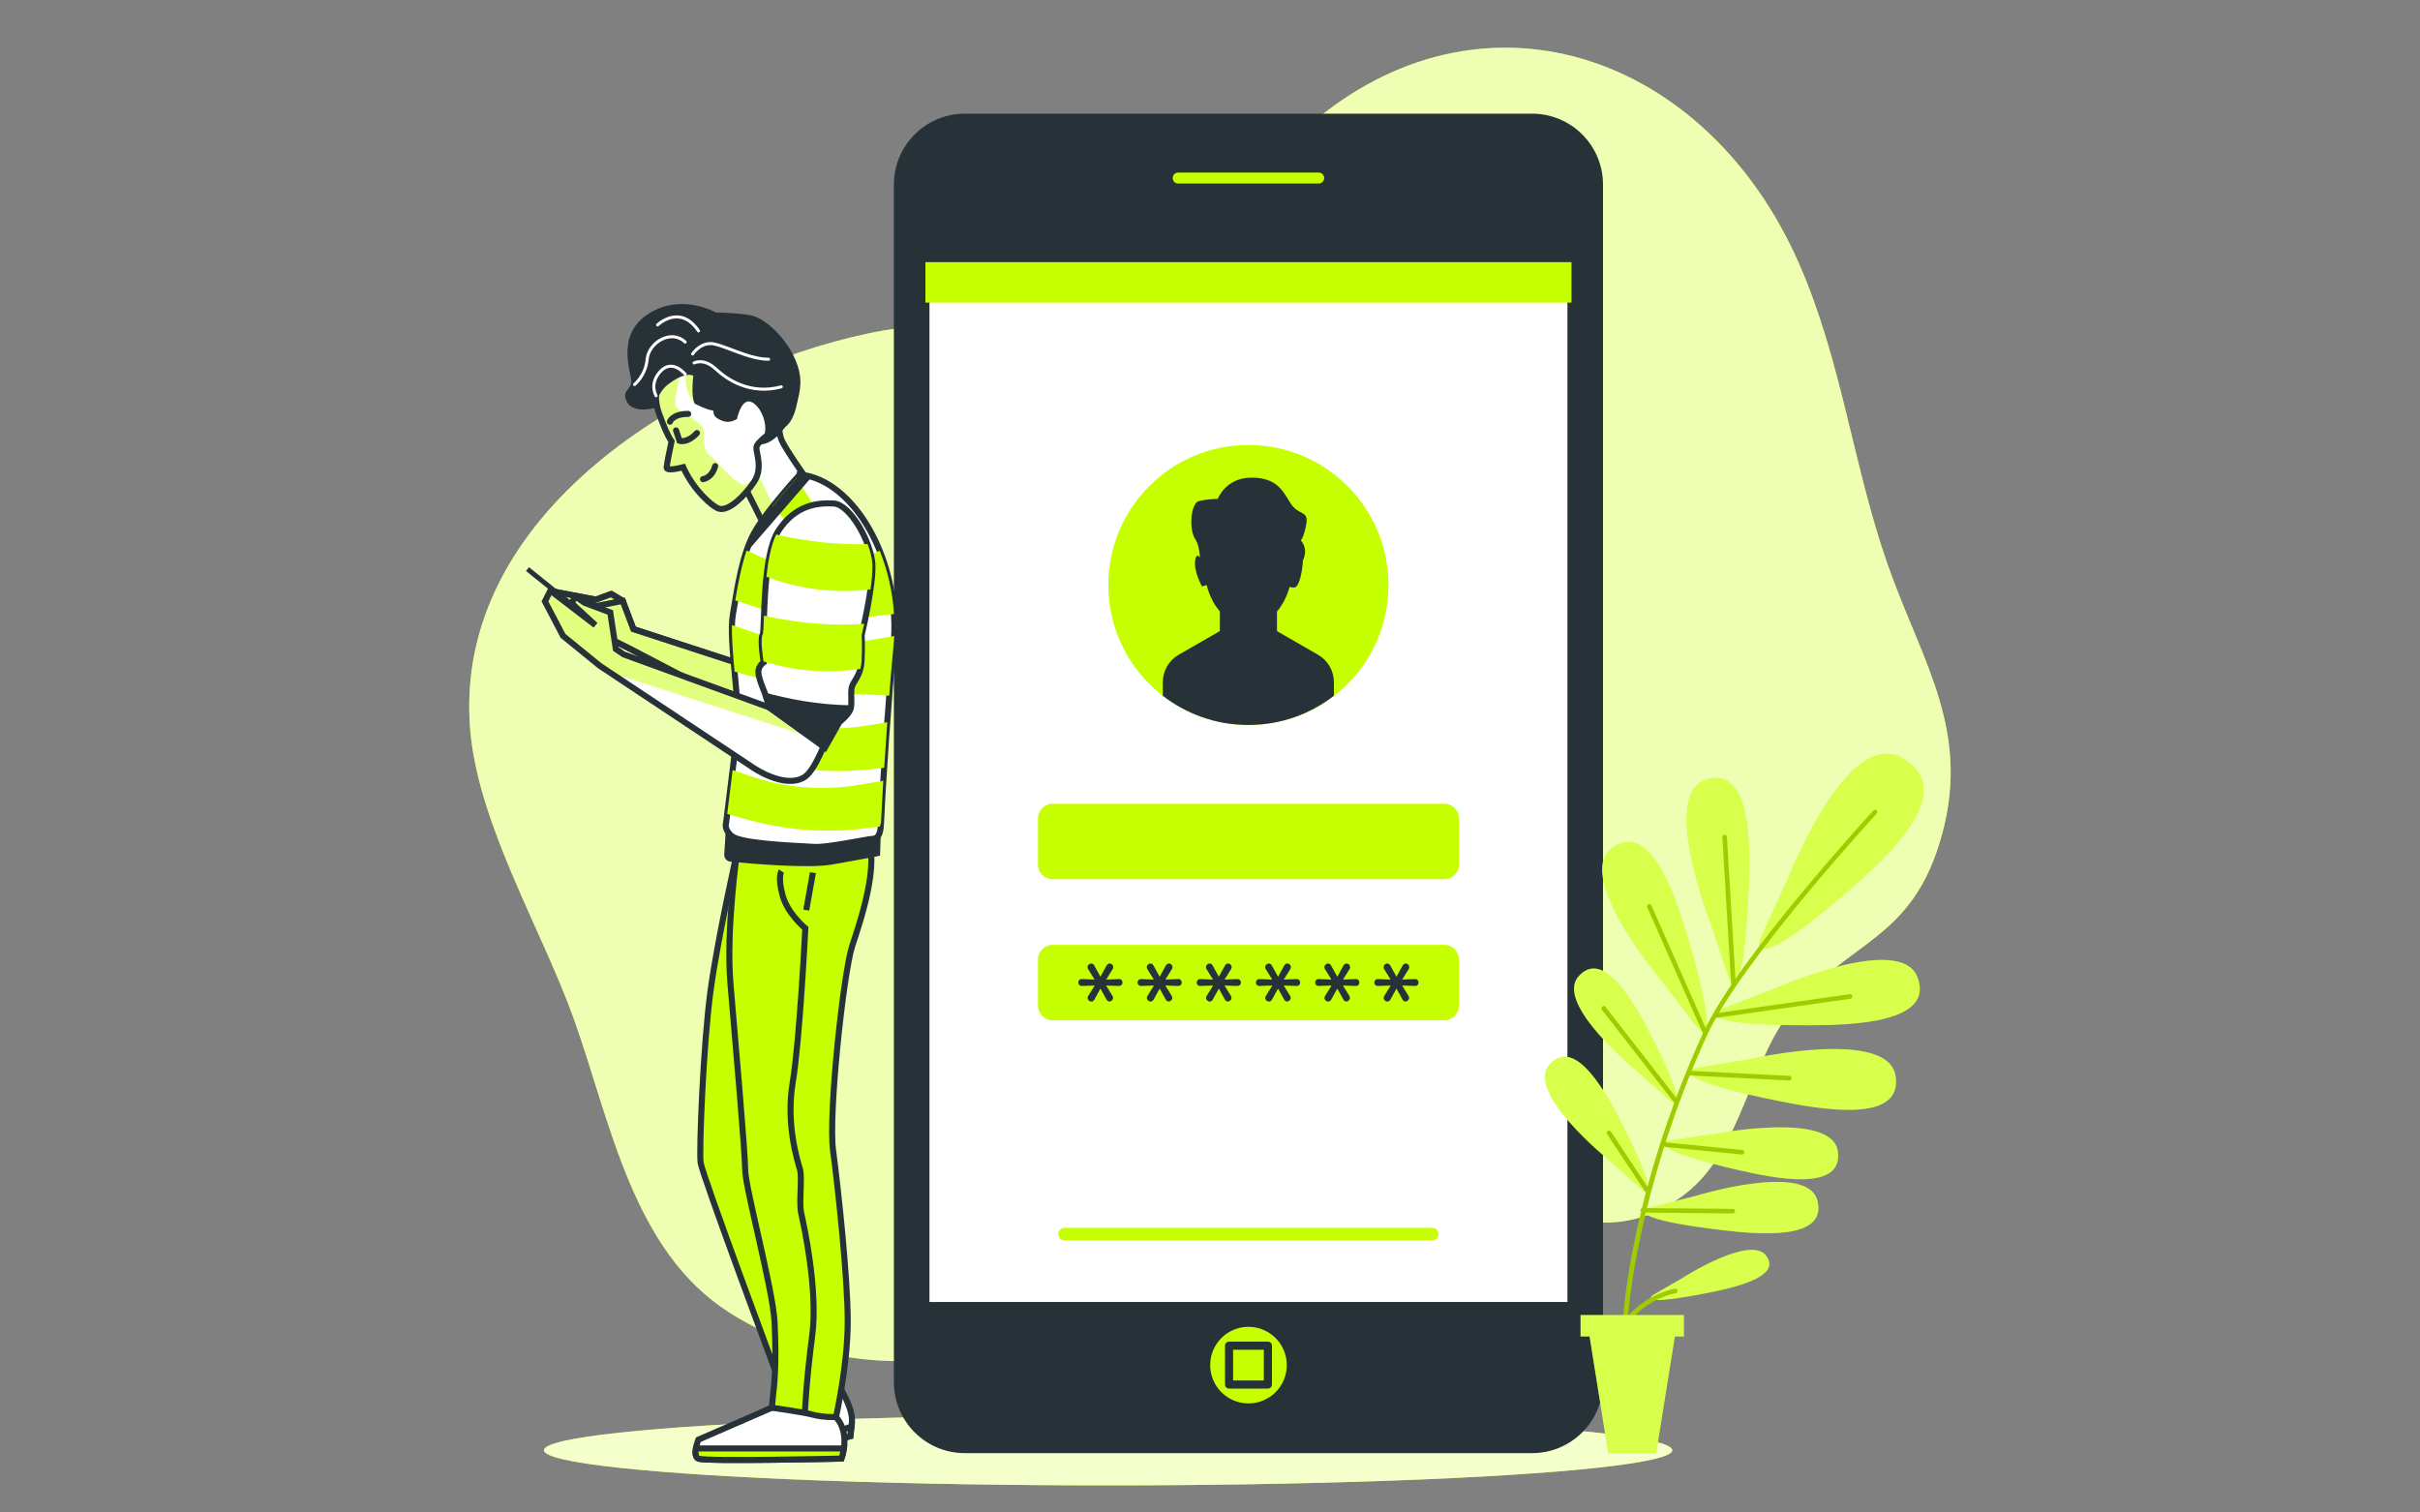 <?xml version="1.0" encoding="UTF-8"?>
<svg xmlns="http://www.w3.org/2000/svg" xmlns:xlink="http://www.w3.org/1999/xlink" id="Layer_1" data-name="Layer 1" viewBox="0 0 400 250">
  <rect x="0" y="0" width="400" height="250" fill="#808080" stroke="none"/>
  <defs>
    <style>
      .cls-1, .cls-2, .cls-3, .cls-4, .cls-5, .cls-6 {
        fill: none;
      }

      .cls-7, .cls-8, .cls-9, .cls-10, .cls-11, .cls-12 {
        fill: #c6ff00;
      }

      .cls-8, .cls-13, .cls-9, .cls-11, .cls-14, .cls-15 {
        isolation: isolate;
      }

      .cls-8, .cls-2, .cls-16, .cls-3, .cls-5, .cls-6, .cls-17, .cls-18, .cls-10, .cls-11, .cls-12 {
        stroke: #263238;
      }

      .cls-8, .cls-2, .cls-16, .cls-3, .cls-17, .cls-11, .cls-12 {
        stroke-width: 1px;
      }

      .cls-8, .cls-3, .cls-5, .cls-6, .cls-17, .cls-18, .cls-12 {
        stroke-miterlimit: 10;
      }

      .cls-8, .cls-9, .cls-11 {
        opacity: .5;
      }

      .cls-13 {
        opacity: .2;
      }

      .cls-2, .cls-16, .cls-4, .cls-10, .cls-11 {
        stroke-linejoin: round;
      }

      .cls-16, .cls-19, .cls-17, .cls-18, .cls-14, .cls-15 {
        fill: #fff;
      }

      .cls-20 {
        fill: #263238;
      }

      .cls-4 {
        stroke: #fff;
        stroke-width: .5px;
      }

      .cls-4, .cls-6, .cls-10 {
        stroke-linecap: round;
      }

      .cls-21 {
        clip-path: url(#clippath-1);
      }

      .cls-22 {
        clip-path: url(#clippath-3);
      }

      .cls-23 {
        clip-path: url(#clippath-4);
      }

      .cls-24 {
        clip-path: url(#clippath-2);
      }

      .cls-25 {
        opacity: .7;
      }

      .cls-18, .cls-10 {
        stroke-width: 1.34px;
      }

      .cls-26 {
        clip-path: url(#clippath);
      }

      .cls-14 {
        opacity: .8;
      }

      .cls-15 {
        opacity: .3;
      }
    </style>
    <clipPath id="clippath">
      <polygon class="cls-1" points="124.57 110.47 104.7 103.99 102.93 99.32 98.89 99.19 91.57 97.8 92.46 99.32 101.67 106.01 103.94 107.14 124.72 117.99 124.57 110.47"></polygon>
    </clipPath>
    <clipPath id="clippath-1">
      <polygon class="cls-1" points="102.93 99.32 101.04 98.18 97.25 99.57 97.88 100.33 102.93 99.32"></polygon>
    </clipPath>
    <clipPath id="clippath-2">
      <path class="cls-1" d="M128.78,68.38s-.31,2.72.46,4.46c.77,1.75,5.02,7.65,5.02,7.65l-7.95,6.37s-3.29-6.65-3.92-7.71c-.63-1.06-1.38-5.7.66-9.01,2.04-3.31,4.99-4.19,5.72-1.76Z"></path>
    </clipPath>
    <clipPath id="clippath-3">
      <path class="cls-1" d="M131.24,63.41c-.49-3.01-3.94-9.16-9.43-8.92-3.56.16-5.22.88-6.77,1.75-.79.44-2.91,1.93-3.49,2.62-2.68,3.21-3.6,4.1-3.1,6.55-.11.75.18,2.14.46,2.88.82,2.19,1.38,3.62,2.09,4.66-.22,1.02-.78,3.71-.81,4.33-.03.57,1.8.19,2.74-.05,1.73,3.86,4.89,6.54,5.87,6.84,1.71.53,4.42-2.28,5.86-4.46s.35-4.64.36-5.62c0-.98,3.23-3.12,4.42-3.8,1.19-.68,2.31-3.79,1.82-6.79Z"></path>
    </clipPath>
    <clipPath id="clippath-4">
      <path class="cls-1" d="M137.82,84.96s4.28,2.92,4.37,9.8c.04,2.99-.27,5.83-.96,10.77-.69,4.94-5.01,21.03-8.35,22.98-3.35,1.95-8.56-1.74-8.56-1.74l-25.18-16.72-6.08-4.95-2.99-5.7.9-1.78,7.45,5.72-4-3.7.78-1,1.44,1.01,4.23,1.58.92,6.05,1.3.89,24.06,8.76s-.3-12.96-.08-15.44c.22-2.48.53-8.71,3.19-13.23l7.56-3.33Z"></path>
    </clipPath>
  </defs>
  <g id="Background_simple" data-name="Background simple">
    <g>
      <path class="cls-7" d="M297.37,43.59c-15.01-34.22-51.04-47.11-79.46-24.14-11.1,8.97-18.03,23.23-31.62,28.96-12.75,5.37-28.91,3.78-42.7,6.69-29.36,6.19-68.88,29.56-65.87,65.51,1.32,15.76,11.96,33.26,17.2,48,6.04,16.97,9.67,38.19,25.62,48.33,27.38,17.41,60.4,3.18,85.09-10.87,13.26-7.54,20.58-12.18,34.87-9.6,13.23,2.39,25.15,10.86,38.08.84,9.71-7.52,10.51-22.77,18.66-31.72,9.18-10.09,18.5-10.82,23.26-25.98,5.78-18.39-2.74-29.88-8.5-46.32-5.73-16.35-7.56-33.58-14.64-49.71Z"></path>
      <g class="cls-25">
        <path class="cls-19" d="M297.37,43.59c-15.01-34.22-51.04-47.11-79.46-24.14-11.1,8.97-18.03,23.23-31.62,28.96-12.75,5.37-28.91,3.78-42.7,6.69-29.36,6.19-68.88,29.56-65.87,65.51,1.32,15.76,11.96,33.26,17.2,48,6.04,16.97,9.67,38.19,25.62,48.33,27.38,17.41,60.4,3.18,85.09-10.87,13.26-7.54,20.58-12.18,34.87-9.6,13.23,2.39,25.15,10.86,38.08.84,9.71-7.52,10.51-22.77,18.66-31.72,9.18-10.09,18.5-10.82,23.26-25.98,5.78-18.39-2.74-29.88-8.5-46.32-5.73-16.35-7.56-33.58-14.64-49.71Z"></path>
      </g>
    </g>
  </g>
  <g id="Shadow">
    <g>
      <ellipse class="cls-7" cx="183.16" cy="239.71" rx="93.25" ry="5.81"></ellipse>
      <ellipse class="cls-14" cx="183.16" cy="239.71" rx="93.25" ry="5.81"></ellipse>
    </g>
  </g>
  <g id="Device">
    <g>
      <path class="cls-20" d="M253.24,240.19h-93.77c-6.47,0-11.72-5.25-11.72-11.72V30.51c0-6.47,5.25-11.72,11.72-11.72h93.77c6.47,0,11.72,5.25,11.72,11.72v197.96c0,6.47-5.25,11.72-11.72,11.72Z"></path>
      <rect class="cls-18" x="152.96" y="43.1" width="106.79" height="172.78"></rect>
      <g>
        <g>
          <circle class="cls-7" cx="206.35" cy="96.7" r="23.15"></circle>
          <path class="cls-7" d="M236.74,205.02h-60.77c-.57,0-1.04-.47-1.04-1.04h0c0-.57.47-1.04,1.04-1.04h60.77c.57,0,1.04.47,1.04,1.04h0c0,.57-.47,1.04-1.04,1.04Z"></path>
          <path class="cls-7" d="M238.73,145.32h-64.74c-1.33,0-2.42-1.08-2.42-2.42v-7.63c0-1.33,1.08-2.42,2.42-2.42h64.74c1.33,0,2.42,1.08,2.42,2.42v7.63c0,1.33-1.08,2.42-2.42,2.42Z"></path>
          <path class="cls-7" d="M238.73,168.65h-64.74c-1.33,0-2.42-1.08-2.42-2.42v-7.63c0-1.33,1.08-2.42,2.42-2.42h64.74c1.33,0,2.42,1.08,2.42,2.42v7.63c0,1.34-1.08,2.42-2.42,2.42Z"></path>
        </g>
        <g>
          <path class="cls-20" d="M217.88,108.24l-6.81-3.92v-3.24c.93-1.09,1.65-2.49,2.09-4.08.21.07.45.12.73.12.85,0,1.38-2.62,1.47-4.49.98-2.08-.36-3.3-.36-3.3,0,0,.56-.56.93-2.78s-1.3-1.3-2.6-3.34-2.22-4.26-6.49-4.26-5.56,3.52-5.56,3.52c0,0-1.85,0-3.15.37-1.3.37-1.67,4.63-.56,6.3.5.75.7,1.92.77,2.98-.3-.36-.6-.46-.77.36-.37,1.85,1.11,4.45,1.11,4.45l.77-.22c.43,1.71,1.19,3.21,2.18,4.36v3.24l-6.81,3.92c-1.62.93-2.62,2.66-2.62,4.53v2.24c3.91,3.03,8.82,4.83,14.14,4.83s10.23-1.8,14.14-4.83v-2.24c0-1.87-1-3.6-2.62-4.53Z"></path>
          <g>
            <path class="cls-20" d="M180.38,165.55c-.16,0-.3-.06-.42-.18-.12-.12-.19-.26-.19-.42,0-.11.03-.21.09-.31l1.08-1.74-2.11.07c-.19,0-.33-.06-.44-.17-.11-.11-.16-.25-.16-.4s.05-.28.16-.4c.1-.11.25-.17.44-.17l2.09.08-1.07-1.73c-.06-.1-.09-.21-.09-.32,0-.16.06-.3.19-.42s.26-.18.42-.18c.2,0,.37.11.49.32l1.03,1.86,1.02-1.85c.14-.22.31-.33.52-.33.16,0,.29.06.41.18.11.12.17.26.17.42,0,.1-.03.2-.08.3l-1.09,1.75,2.12-.08c.19,0,.33.06.43.17.1.11.15.24.15.4s-.05.29-.15.4c-.1.11-.25.17-.43.17l-2.13-.07,1.06,1.72c.06.1.09.21.09.32,0,.16-.06.3-.19.42s-.26.18-.41.18c-.2,0-.36-.11-.48-.32l-1.01-1.81-1,1.81c-.13.22-.29.33-.5.33Z"></path>
            <path class="cls-20" d="M190.17,165.55c-.16,0-.3-.06-.42-.18-.12-.12-.19-.26-.19-.42,0-.11.03-.21.09-.31l1.08-1.74-2.11.07c-.19,0-.33-.06-.44-.17-.11-.11-.16-.25-.16-.4s.05-.28.16-.4c.1-.11.25-.17.44-.17l2.09.08-1.07-1.73c-.06-.1-.09-.21-.09-.32,0-.16.06-.3.19-.42s.26-.18.42-.18c.2,0,.37.11.49.32l1.03,1.86,1.02-1.85c.14-.22.31-.33.52-.33.16,0,.29.06.41.18.11.12.17.26.17.42,0,.1-.03.2-.08.3l-1.09,1.75,2.12-.08c.19,0,.33.06.43.17.1.11.15.24.15.4s-.05.29-.15.4c-.1.11-.25.17-.43.17l-2.13-.07,1.06,1.72c.06.1.09.21.09.32,0,.16-.06.3-.19.42-.12.12-.26.18-.41.18-.2,0-.36-.11-.48-.32l-1.01-1.81-1,1.81c-.13.22-.29.33-.5.33Z"></path>
            <path class="cls-20" d="M199.95,165.55c-.16,0-.3-.06-.42-.18-.12-.12-.19-.26-.19-.42,0-.11.03-.21.09-.31l1.08-1.74-2.11.07c-.19,0-.33-.06-.44-.17-.11-.11-.16-.25-.16-.4s.05-.28.16-.4c.1-.11.25-.17.44-.17l2.09.08-1.07-1.73c-.06-.1-.09-.21-.09-.32,0-.16.06-.3.19-.42.12-.12.26-.18.42-.18.2,0,.37.11.49.32l1.03,1.86,1.02-1.85c.14-.22.31-.33.52-.33.16,0,.29.06.41.18.11.12.17.26.17.42,0,.1-.03.2-.08.3l-1.09,1.75,2.12-.08c.19,0,.33.06.43.17.1.11.15.24.15.4s-.05.29-.15.4c-.1.11-.25.17-.43.17l-2.13-.07,1.06,1.72c.06.1.09.21.09.32,0,.16-.06.3-.19.42-.12.12-.26.18-.41.18-.21,0-.36-.11-.48-.32l-1.01-1.81-1,1.81c-.12.22-.29.33-.5.33Z"></path>
            <path class="cls-20" d="M209.74,165.55c-.16,0-.3-.06-.42-.18-.12-.12-.19-.26-.19-.42,0-.11.03-.21.09-.31l1.08-1.74-2.11.07c-.19,0-.33-.06-.44-.17-.11-.11-.16-.25-.16-.4s.05-.28.16-.4c.1-.11.25-.17.44-.17l2.09.08-1.07-1.73c-.06-.1-.09-.21-.09-.32,0-.16.06-.3.19-.42s.26-.18.42-.18c.2,0,.37.11.49.32l1.03,1.86,1.02-1.85c.14-.22.31-.33.52-.33.16,0,.29.06.41.18.11.12.17.26.17.42,0,.1-.03.2-.08.3l-1.09,1.75,2.12-.08c.19,0,.33.06.43.17.1.11.15.24.15.4s-.05.29-.15.4c-.1.11-.25.17-.43.17l-2.13-.07,1.06,1.72c.06.1.09.21.09.32,0,.16-.06.3-.19.42-.12.12-.26.18-.41.18-.21,0-.36-.11-.48-.32l-1.01-1.81-1,1.81c-.13.22-.29.33-.5.33Z"></path>
            <path class="cls-20" d="M219.53,165.55c-.16,0-.3-.06-.42-.18-.12-.12-.19-.26-.19-.42,0-.11.03-.21.09-.31l1.08-1.74-2.11.07c-.19,0-.33-.06-.44-.17-.11-.11-.16-.25-.16-.4s.05-.28.16-.4c.1-.11.25-.17.44-.17l2.09.08-1.07-1.73c-.06-.1-.09-.21-.09-.32,0-.16.06-.3.19-.42s.26-.18.42-.18c.2,0,.37.11.49.32l1.03,1.86,1.02-1.85c.14-.22.31-.33.52-.33.16,0,.29.06.41.18.11.12.17.26.17.42,0,.1-.03.2-.08.3l-1.09,1.75,2.12-.08c.19,0,.33.06.43.17.1.11.15.24.15.4s-.05.29-.15.4c-.1.11-.25.17-.43.17l-2.13-.07,1.06,1.72c.06.1.09.21.09.32,0,.16-.06.3-.19.42-.12.12-.26.18-.41.18-.21,0-.36-.11-.48-.32l-1.01-1.81-1,1.81c-.13.22-.29.33-.5.33Z"></path>
            <path class="cls-20" d="M229.31,165.55c-.16,0-.3-.06-.42-.18-.12-.12-.19-.26-.19-.42,0-.11.03-.21.09-.31l1.08-1.74-2.11.07c-.19,0-.33-.06-.44-.17-.11-.11-.16-.25-.16-.4s.05-.28.16-.4c.1-.11.25-.17.44-.17l2.09.08-1.07-1.73c-.06-.1-.09-.21-.09-.32,0-.16.06-.3.19-.42s.26-.18.42-.18c.2,0,.37.11.49.32l1.03,1.86,1.02-1.85c.14-.22.31-.33.52-.33.16,0,.29.06.41.18.11.12.17.26.17.42,0,.1-.03.2-.08.3l-1.09,1.75,2.12-.08c.19,0,.33.06.43.17.1.11.15.24.15.4s-.05.29-.15.4c-.1.11-.25.17-.43.17l-2.13-.07,1.06,1.72c.06.1.09.21.09.32,0,.16-.06.3-.19.42-.12.12-.26.18-.41.18-.21,0-.36-.11-.48-.32l-1.01-1.81-1,1.81c-.13.22-.29.33-.5.33Z"></path>
          </g>
        </g>
      </g>
      <rect class="cls-7" x="152.96" y="43.33" width="106.79" height="6.69"></rect>
      <path class="cls-10" d="M217.96,31.01h-23.22c-.87,0-1.58-.71-1.58-1.58h0c0-.87.71-1.58,1.58-1.58h23.22c.87,0,1.58.71,1.58,1.58h0c0,.87-.71,1.58-1.58,1.58Z"></path>
      <path class="cls-7" d="M212.69,225.64c0-3.5-2.83-6.33-6.33-6.33s-6.33,2.83-6.33,6.33,2.83,6.33,6.33,6.33,6.33-2.83,6.33-6.33Z"></path>
      <rect class="cls-10" x="203.15" y="222.43" width="6.42" height="6.42"></rect>
    </g>
  </g>
  <g id="Plant">
    <g>
      <path class="cls-7" d="M282.8,152.81s-8.41-21.36-.92-23.91c7.8-2.65,7.45,11.45,7.15,18.34-.64,14.7-2.26,17.43-3.47,13.84l-2.76-8.28ZM280.28,169.48c2.31,3,2.96-.11-1.21-14.22-1.95-6.61-6.2-20.06-12.72-15.02-6.26,4.84,8.63,22.31,8.63,22.31l5.3,6.93ZM275.81,181.72c2.2,1.96,2.25-.51-2.99-10.7-2.45-4.77-7.65-14.43-11.9-9.64-4.08,4.6,9.83,15.81,9.83,15.81l5.05,4.53ZM271,196.29c2.2,1.96,2.25-.51-2.99-10.7-2.45-4.77-7.65-14.43-11.9-9.64-4.08,4.6,9.83,15.81,9.83,15.81l5.05,4.53ZM284.94,166.64c-3.53,1.38-.73,2.87,13.99,2.83,6.9-.02,20.99-.32,17.99-7.98-2.88-7.37-23.84,2.01-23.84,2.01l-8.14,3.14ZM280.93,176.44c-3.73.65-1.28,2.67,13.15,5.56,6.76,1.35,20.63,3.86,19.22-4.25-1.36-7.79-23.76-2.76-23.76-2.76l-8.6,1.45ZM276.43,188.42c-3.17.46-1.15,2.23,10.99,5,5.69,1.3,17.36,3.74,16.35-3.15-.97-6.62-20.03-2.89-20.03-2.89l-7.31,1.03ZM273.02,199.5c-3.1.8-.9,2.34,11.46,3.81,5.79.69,17.66,1.88,15.92-4.87-1.67-6.48-20.23-.74-20.23-.74l-7.16,1.8ZM291.21,154.6c-1.83,4.05,1.95,3.44,14.73-7.71,5.99-5.23,17.99-16.17,8.48-21.62-9.13-5.23-18.94,20.03-18.94,20.03l-4.27,9.3ZM273.5,213.9c-1.92,1.12-.04,1.55,8.74-.19,4.11-.82,12.48-2.63,9.64-6.2-2.73-3.43-13.95,3.83-13.95,3.83l-4.43,2.56Z"></path>
      <path class="cls-15" d="M282.8,152.81s-8.41-21.36-.92-23.91c7.8-2.65,7.45,11.45,7.15,18.34-.64,14.7-2.26,17.43-3.47,13.84l-2.76-8.28ZM280.28,169.48c2.31,3,2.96-.11-1.21-14.22-1.95-6.61-6.2-20.06-12.72-15.02-6.26,4.84,8.63,22.31,8.63,22.31l5.3,6.93ZM275.81,181.72c2.2,1.96,2.25-.51-2.99-10.7-2.45-4.77-7.65-14.43-11.9-9.64-4.08,4.6,9.83,15.81,9.83,15.81l5.05,4.53ZM271,196.29c2.2,1.96,2.25-.51-2.99-10.7-2.45-4.77-7.65-14.43-11.9-9.64-4.08,4.6,9.83,15.81,9.83,15.81l5.05,4.53ZM284.94,166.64c-3.53,1.38-.73,2.87,13.99,2.83,6.9-.02,20.99-.32,17.99-7.98-2.88-7.37-23.84,2.01-23.84,2.01l-8.14,3.14ZM280.93,176.44c-3.73.65-1.28,2.67,13.15,5.56,6.76,1.35,20.63,3.86,19.22-4.25-1.36-7.79-23.76-2.76-23.76-2.76l-8.6,1.45ZM276.43,188.42c-3.17.46-1.15,2.23,10.99,5,5.69,1.3,17.36,3.74,16.35-3.15-.97-6.62-20.03-2.89-20.03-2.89l-7.31,1.03ZM273.02,199.5c-3.1.8-.9,2.34,11.46,3.81,5.79.69,17.66,1.88,15.92-4.87-1.67-6.48-20.23-.74-20.23-.74l-7.16,1.8ZM291.21,154.6c-1.83,4.05,1.95,3.44,14.73-7.71,5.99-5.23,17.99-16.17,8.48-21.62-9.13-5.23-18.94,20.03-18.94,20.03l-4.27,9.3ZM273.5,213.9c-1.92,1.12-.04,1.55,8.74-.19,4.11-.82,12.48-2.63,9.64-6.2-2.73-3.43-13.95,3.83-13.95,3.83l-4.43,2.56Z"></path>
      <g>
        <path class="cls-7" d="M286.52,162.75l-1.46-24.39M281.89,170.8l-9.27-20.98M305.79,164.7l-22.2,3.17M277.09,182.11l-12.03-15.45M279.17,177.37l16.56.83M275.28,189.2l12.67,1.25M272.21,196.72l-6.26-9.47M271.52,200.06l14.89.14M268.5,228.01c.21-.01.36-.19.35-.4-.95-14.23,4.55-37.52,13.38-56.65,5.64-12.22,27.76-36.25,27.98-36.49.14-.15.13-.39-.02-.53-.15-.14-.39-.13-.53.02-.22.24-22.42,24.35-28.11,36.68-9.01,19.53-14.42,42.44-13.45,57.01.01.2.18.35.38.35,0,0,.02,0,.03,0ZM286.55,163.13c.21-.01.37-.19.35-.4l-1.46-24.39c-.01-.21-.2-.38-.4-.35-.21.01-.37.19-.35.4l1.46,24.39c.01.2.18.36.38.36,0,0,.02,0,.02,0ZM282.04,171.14c.19-.08.28-.31.19-.5l-9.27-20.98c-.08-.19-.31-.28-.5-.19-.19.08-.28.31-.19.5l9.27,20.98c.06.14.2.23.35.23.05,0,.1-.01.15-.03ZM283.65,168.25l22.2-3.17c.21-.03.35-.22.32-.43-.03-.21-.22-.35-.43-.32l-22.2,3.17c-.21.03-.35.22-.32.43.03.19.19.32.37.32.02,0,.04,0,.05,0ZM277.32,182.4c.16-.13.19-.36.07-.53l-12.03-15.45c-.13-.16-.36-.19-.53-.07-.16.13-.19.36-.07.53l12.03,15.45c.07.1.19.15.3.15.08,0,.16-.03.23-.08ZM296.12,178.23c.01-.21-.15-.39-.36-.4l-16.56-.84c-.21-.02-.39.15-.4.36-.01.21.15.39.36.4l16.56.84s.01,0,.02,0c.2,0,.37-.16.38-.36ZM288.32,190.49c.02-.21-.13-.39-.34-.41l-12.67-1.25c-.2-.02-.39.13-.41.34-.02.21.13.39.34.41l12.67,1.25s.03,0,.04,0c.19,0,.36-.15.38-.34ZM272.42,197.04c.17-.12.22-.35.11-.52l-6.26-9.47c-.12-.17-.35-.22-.52-.11-.17.12-.22.35-.11.52l6.26,9.47c.07.11.19.17.32.17.07,0,.14-.02.21-.06ZM286.79,200.2c0-.21-.17-.38-.37-.38l-14.89-.14h0c-.21,0-.38.17-.38.37,0,.21.17.38.37.38l14.89.14h0c.21,0,.38-.17.38-.37ZM266.81,222.48c.02-.07,2.57-7.07,10.2-8.74.2-.04.33-.25.29-.45-.04-.2-.25-.33-.45-.29-8.06,1.76-10.73,9.15-10.76,9.22-.07.2.03.41.23.48.04.01.08.02.12.02.16,0,.3-.1.36-.25ZM268.5,228.01c.21-.01.36-.19.35-.4-.95-14.23,4.55-37.52,13.38-56.65,5.64-12.22,27.76-36.25,27.98-36.49.14-.15.13-.39-.02-.53-.15-.14-.39-.13-.53.02-.22.24-22.42,24.35-28.11,36.68-9.01,19.53-14.42,42.44-13.45,57.01.01.2.18.35.38.35,0,0,.02,0,.03,0ZM286.55,163.13c.21-.01.37-.19.35-.4l-1.46-24.39c-.01-.21-.2-.38-.4-.35-.21.01-.37.19-.35.4l1.46,24.39c.01.2.18.36.38.36,0,0,.02,0,.02,0ZM282.04,171.14c.19-.08.28-.31.19-.5l-9.27-20.98c-.08-.19-.31-.28-.5-.19-.19.08-.28.31-.19.5l9.27,20.98c.06.14.2.23.35.23.05,0,.1-.01.15-.03ZM283.65,168.25l22.2-3.17c.21-.03.35-.22.32-.43-.03-.21-.22-.35-.43-.32l-22.2,3.17c-.21.03-.35.22-.32.43.03.19.19.32.37.32.02,0,.04,0,.05,0ZM277.32,182.4c.16-.13.19-.36.07-.53l-12.03-15.45c-.13-.16-.36-.19-.53-.07-.16.13-.19.36-.07.53l12.03,15.45c.07.1.19.15.3.15.08,0,.16-.03.23-.08ZM296.12,178.23c.01-.21-.15-.39-.36-.4l-16.56-.84c-.21-.02-.39.15-.4.36-.01.21.15.39.36.4l16.56.84s.01,0,.02,0c.2,0,.37-.16.38-.36ZM288.32,190.49c.02-.21-.13-.39-.34-.41l-12.67-1.25c-.2-.02-.39.13-.41.34-.02.21.13.39.34.41l12.67,1.25s.03,0,.04,0c.19,0,.36-.15.38-.34ZM272.42,197.04c.17-.12.22-.35.11-.52l-6.26-9.47c-.12-.17-.35-.22-.52-.11-.17.12-.22.35-.11.52l6.26,9.47c.07.11.19.17.32.17.07,0,.14-.02.21-.06ZM286.79,200.2c0-.21-.17-.38-.37-.38l-14.89-.14h0c-.21,0-.38.17-.38.37,0,.21.17.38.37.38l14.89.14h0c.21,0,.38-.17.38-.37ZM266.81,222.48c.02-.07,2.57-7.07,10.2-8.74.2-.04.33-.25.29-.45-.04-.2-.25-.33-.45-.29-8.06,1.76-10.73,9.15-10.76,9.22-.07.2.03.41.23.48.04.01.08.02.12.02.16,0,.3-.1.36-.25Z"></path>
        <path class="cls-13" d="M286.52,162.75l-1.46-24.39M281.89,170.8l-9.27-20.98M305.79,164.7l-22.2,3.17M277.09,182.11l-12.03-15.45M279.17,177.37l16.56.83M275.28,189.2l12.67,1.25M272.21,196.72l-6.26-9.47M271.52,200.06l14.89.14M268.5,228.01c.21-.01.36-.19.35-.4-.95-14.23,4.55-37.52,13.38-56.65,5.64-12.22,27.76-36.25,27.98-36.49.14-.15.13-.39-.02-.53-.15-.14-.39-.13-.53.02-.22.24-22.42,24.35-28.11,36.68-9.01,19.53-14.42,42.44-13.45,57.01.01.2.18.35.38.35,0,0,.02,0,.03,0ZM286.55,163.13c.21-.01.37-.19.35-.4l-1.46-24.39c-.01-.21-.2-.38-.4-.35-.21.01-.37.19-.35.4l1.46,24.39c.01.2.18.36.38.36,0,0,.02,0,.02,0ZM282.04,171.14c.19-.08.28-.31.19-.5l-9.27-20.98c-.08-.19-.31-.28-.5-.19-.19.08-.28.31-.19.5l9.27,20.98c.06.14.2.23.35.23.05,0,.1-.01.15-.03ZM283.65,168.25l22.2-3.17c.21-.03.35-.22.32-.43-.03-.21-.22-.35-.43-.32l-22.2,3.17c-.21.03-.35.22-.32.43.03.19.19.32.37.32.02,0,.04,0,.05,0ZM277.32,182.4c.16-.13.19-.36.07-.53l-12.03-15.45c-.13-.16-.36-.19-.53-.07-.16.13-.19.36-.07.53l12.03,15.45c.07.1.19.15.3.15.08,0,.16-.03.23-.08ZM296.12,178.23c.01-.21-.15-.39-.36-.4l-16.56-.84c-.21-.02-.39.15-.4.36-.01.21.15.39.36.4l16.56.84s.01,0,.02,0c.2,0,.37-.16.38-.36ZM288.32,190.49c.02-.21-.13-.39-.34-.41l-12.67-1.25c-.2-.02-.39.13-.41.34-.02.21.13.39.34.41l12.67,1.25s.03,0,.04,0c.19,0,.36-.15.38-.34ZM272.42,197.04c.17-.12.22-.35.11-.52l-6.26-9.47c-.12-.17-.35-.22-.52-.11-.17.12-.22.35-.11.52l6.26,9.47c.07.11.19.17.32.17.07,0,.14-.02.21-.06ZM286.79,200.2c0-.21-.17-.38-.37-.38l-14.89-.14h0c-.21,0-.38.17-.38.37,0,.21.17.38.37.38l14.89.14h0c.21,0,.38-.17.38-.37ZM266.81,222.48c.02-.07,2.57-7.07,10.2-8.74.2-.04.33-.25.29-.45-.04-.2-.25-.33-.45-.29-8.06,1.76-10.73,9.15-10.76,9.22-.07.2.03.41.23.48.04.01.08.02.12.02.16,0,.3-.1.36-.25ZM268.5,228.01c.21-.01.36-.19.35-.4-.95-14.23,4.55-37.52,13.38-56.65,5.64-12.22,27.76-36.25,27.98-36.49.14-.15.13-.39-.02-.53-.15-.14-.39-.13-.53.02-.22.24-22.42,24.35-28.11,36.68-9.01,19.53-14.42,42.44-13.45,57.01.01.2.18.35.38.35,0,0,.02,0,.03,0ZM286.55,163.13c.21-.01.37-.19.35-.4l-1.46-24.39c-.01-.21-.2-.38-.4-.35-.21.01-.37.19-.35.4l1.46,24.39c.01.2.18.36.38.36,0,0,.02,0,.02,0ZM282.04,171.14c.19-.08.28-.31.19-.5l-9.27-20.98c-.08-.19-.31-.28-.5-.19-.19.08-.28.31-.19.5l9.27,20.98c.06.14.2.23.35.23.05,0,.1-.01.15-.03ZM283.65,168.25l22.2-3.17c.21-.03.35-.22.32-.43-.03-.21-.22-.35-.43-.32l-22.2,3.17c-.21.03-.35.22-.32.43.03.19.19.32.37.32.02,0,.04,0,.05,0ZM277.32,182.4c.16-.13.19-.36.07-.53l-12.03-15.45c-.13-.16-.36-.19-.53-.07-.16.13-.19.36-.07.53l12.03,15.45c.07.1.19.15.3.15.08,0,.16-.03.23-.08ZM296.12,178.23c.01-.21-.15-.39-.36-.4l-16.56-.84c-.21-.02-.39.15-.4.36-.01.21.15.39.36.4l16.56.84s.01,0,.02,0c.2,0,.37-.16.38-.36ZM288.32,190.49c.02-.21-.13-.39-.34-.41l-12.67-1.25c-.2-.02-.39.13-.41.34-.02.21.13.39.34.41l12.67,1.25s.03,0,.04,0c.19,0,.36-.15.38-.34ZM272.42,197.04c.17-.12.22-.35.11-.52l-6.26-9.47c-.12-.17-.35-.22-.52-.11-.17.12-.22.35-.11.52l6.26,9.47c.07.11.19.17.32.17.07,0,.14-.02.21-.06ZM286.79,200.2c0-.21-.17-.38-.37-.38l-14.89-.14h0c-.21,0-.38.17-.38.37,0,.21.17.38.37.38l14.89.14h0c.21,0,.38-.17.38-.37ZM266.81,222.48c.02-.07,2.57-7.07,10.2-8.74.2-.04.33-.25.29-.45-.04-.2-.25-.33-.45-.29-8.06,1.76-10.73,9.15-10.76,9.22-.07.2.03.41.23.48.04.01.08.02.12.02.16,0,.3-.1.36-.25Z"></path>
      </g>
      <g>
        <polygon class="cls-7" points="278.33 217.37 261.25 217.37 261.25 220.91 262.74 220.91 265.82 240.19 273.75 240.19 276.84 220.91 278.33 220.91 278.33 217.37"></polygon>
        <polygon class="cls-15" points="278.33 217.37 261.25 217.37 261.25 220.91 262.74 220.91 265.82 240.19 273.75 240.19 276.84 220.91 278.33 220.91 278.33 217.37"></polygon>
      </g>
    </g>
  </g>
  <g id="Character">
    <g>
      <polygon class="cls-17" points="124.57 110.47 104.7 103.99 102.93 99.32 98.89 99.19 91.57 97.8 92.46 99.32 101.67 106.01 103.94 107.14 124.72 117.99 124.57 110.47"></polygon>
      <polygon class="cls-16" points="102.93 99.32 101.04 98.18 97.25 99.57 97.88 100.33 102.93 99.32"></polygon>
      <g>
        <polygon class="cls-19" points="124.57 110.47 104.7 103.99 102.93 99.32 98.89 99.19 91.57 97.8 92.46 99.32 101.67 106.01 103.94 107.14 124.72 117.99 124.57 110.47"></polygon>
        <g class="cls-26">
          <polygon class="cls-8" points="124.57 110.47 104.7 103.99 102.93 99.32 98.89 99.19 91.57 97.8 92.46 99.32 101.67 106.01 103.94 107.14 124.72 117.99 124.57 110.47"></polygon>
        </g>
        <polygon class="cls-3" points="124.57 110.47 104.7 103.99 102.93 99.32 98.89 99.19 91.57 97.8 92.46 99.32 101.67 106.01 103.94 107.14 124.72 117.99 124.57 110.47"></polygon>
      </g>
      <g>
        <polygon class="cls-19" points="102.93 99.32 101.04 98.18 97.25 99.57 97.88 100.33 102.93 99.32"></polygon>
        <g class="cls-21">
          <polygon class="cls-11" points="102.93 99.32 101.04 98.18 97.25 99.57 97.88 100.33 102.93 99.32"></polygon>
        </g>
        <polygon class="cls-2" points="102.93 99.32 101.04 98.18 97.25 99.57 97.88 100.33 102.93 99.32"></polygon>
      </g>
      <g>
        <path class="cls-19" d="M128.78,68.38s-.31,2.72.46,4.46c.77,1.75,5.02,7.65,5.02,7.65l-7.95,6.37s-3.29-6.65-3.92-7.71c-.63-1.06-1.38-5.7.66-9.01,2.04-3.31,4.99-4.19,5.72-1.76Z"></path>
        <g class="cls-24">
          <polygon class="cls-9" points="124.7 77.1 128.15 84.25 126.32 86.86 122.85 80.68 124.7 77.1"></polygon>
        </g>
        <path class="cls-3" d="M128.78,68.38s-.31,2.72.46,4.46c.77,1.75,5.02,7.65,5.02,7.65l-7.95,6.37s-3.29-6.65-3.92-7.71c-.63-1.06-1.38-5.7.66-9.01,2.04-3.31,4.99-4.19,5.72-1.76Z"></path>
      </g>
      <g>
        <path class="cls-19" d="M131.24,63.41c-.49-3.01-3.94-9.16-9.43-8.92-3.56.16-5.22.88-6.77,1.75-.79.44-2.91,1.93-3.49,2.62-2.68,3.21-3.6,4.1-3.1,6.55-.11.75.18,2.14.46,2.88.82,2.19,1.38,3.62,2.09,4.66-.22,1.02-.78,3.71-.81,4.33-.03.57,1.8.19,2.74-.05,1.73,3.86,4.89,6.54,5.87,6.84,1.71.53,4.42-2.28,5.86-4.46s.35-4.64.36-5.62c0-.98,3.23-3.12,4.42-3.8,1.19-.68,2.31-3.79,1.82-6.79Z"></path>
        <g class="cls-22">
          <path class="cls-9" d="M108.44,65.42c-.11.75.18,2.14.46,2.88.82,2.19,1.38,3.62,2.09,4.66-.22,1.02-.78,3.71-.81,4.33-.03.57,1.8.19,2.74-.05,1.73,3.86,4.89,6.54,5.87,6.84,1.71.53,4.42-2.28,5.86-4.46.39-.59.59-1.21.68-1.81-.08-.28-.13-.46-.13-.46,0,0-.81,3.11-2.43,2.7-1.62-.41-4.06-3.65-5.41-4.73-1.35-1.08-.81-2.57-1.08-4.19-.27-1.62-4.33-3.11-4.6-4.06s.68-4.87.68-4.87c0,0,1.53-2.05,1.22-1.22-.32.84-.54,2.57.41,4.46.95,1.89,2.84,1.76,2.84,1.76l1.49-7.3-3.11-2.57-3.64,1.51c-2.68,3.21-3.6,4.1-3.1,6.55Z"></path>
        </g>
        <path class="cls-5" d="M131.24,63.41c-.49-3.01-3.94-9.16-9.43-8.92-3.56.16-5.22.88-6.77,1.75-.79.44-2.91,1.93-3.49,2.62-2.68,3.21-3.6,4.1-3.1,6.55-.11.75.18,2.14.46,2.88.82,2.19,1.38,3.62,2.09,4.66-.22,1.02-.78,3.71-.81,4.33-.03.57,1.8.19,2.74-.05,1.73,3.86,4.89,6.54,5.87,6.84,1.71.53,4.42-2.28,5.86-4.46s.35-4.64.36-5.62c0-.98,3.23-3.12,4.42-3.8,1.19-.68,2.31-3.79,1.82-6.79Z"></path>
      </g>
      <path class="cls-6" d="M111.74,71.14l.58,1.73s1.29.43,2.88-1.29"></path>
      <path class="cls-6" d="M116.2,79.2s1.44-.14,2.01-2.16"></path>
      <path class="cls-6" d="M110.73,69.7s.43-1.29,3.02-1.29"></path>
      <g>
        <path class="cls-20" d="M124,52.09c-2.49-.41-5.68-.44-5.68-.44,0,0-5.68-3.28-11.14.22-5.46,3.49-2.84,9.61-2.84,11.14s-1.75,1.53-.66,3.49c1.09,1.97,4.76.88,4.76.88,0,0,0-2.3,1.97-3.83,1.97-1.53,3.53-1.86,4.19-1.42,0,0-.44,3.28.22,4.59,0,0,2.18,1.09,2.84,1.09s-.43.93,1.75,1.75c.94.35,1.72.08,2.39-.28.32-1.33,1.02-3.32,2.32-2.86,1.92.68,3.66,5.39,1.07,6.99,3.11.57,6.88-4.94,7.1-9.96.22-5.02-5.07-10.82-8.3-11.36Z"></path>
        <g>
          <path class="cls-4" d="M114.73,59.99s1.6-.86,3.57.99,5.79,4.31,10.84,2.96"></path>
          <path class="cls-4" d="M114.48,58.51s1.11-1.72,2.96-1.72,6.16,2.59,9.6,2.59"></path>
          <path class="cls-4" d="M113.25,61.84s-2.09-2.59-4.06-.49c-1.97,2.09-.74,4.07-.74,4.07"></path>
          <path class="cls-4" d="M104.88,63.56s1.85-1.48,2.09-4.19c.25-2.71,3.94-5.05,6.28-2.83"></path>
          <path class="cls-4" d="M108.69,53.71s3.69-3.57,6.77.99"></path>
        </g>
      </g>
      <g>
        <path class="cls-17" d="M138.79,229.3s2.27,3.54,2.02,5.81l-.25,2.27s-8.34,2.27-10.11,2.27-11.12-.88-11.12-.88l-.4-1.6c-.06-.24.06-.5.29-.6l8.34-3.89,2.63-2.88,8.59-.51Z"></path>
        <path class="cls-12" d="M131.72,237.9c2.26.17,6.56-1.21,9.02-2.09-.18,1.58-.18,1.58-.18,1.58,0,0-8.34,2.27-10.11,2.27s-11.12-.88-11.12-.88l-.29-1.14c1.45,0,9.67.02,12.66.25Z"></path>
      </g>
      <path class="cls-17" d="M127.57,232.69l-12.14,5.28s-1.04,2.6,0,3.12,23.66,0,23.66,0c0,0,1.57-4.11-.91-6.86-2.47-2.76-10.61-1.54-10.61-1.54Z"></path>
      <path class="cls-12" d="M139.08,241.09s-22.62.52-23.66,0c-.5-.25-.52-.98-.4-1.68h24.46c-.14.99-.4,1.68-.4,1.68Z"></path>
      <path class="cls-12" d="M121.83,140.86s-3.18,14.06-4.38,22.86c-1.2,8.79-1.91,26.42-1.65,28.44.25,2.02,12.89,35.88,12.89,35.88l1.26,3.03,8.84-1.77s-4.04-12.89-5.56-19.96-4.8-18.7-4.8-20.72,7.87-40.62,8.41-43.16c.54-2.54,3.11-6.42,3.11-6.42l-16.93-.35-1.18,2.16Z"></path>
      <path class="cls-12" d="M121.83,140.86s-1.86,12.84-1.09,21.78c.76,8.93,2.43,27.94,2.43,30.76s4.57,19.73,4.85,25.03c.4,7.67-.17,11.47-.17,11.47l-.27,2.78s5.33.76,6.49,1.09c1.96.56,4.11.45,4.11.45,0,0,1.94-8.52,1.94-15.79s-1.61-22.21-2.42-28.26c-.81-6.06,1.73-29.42,3.16-33.8,1.43-4.37,4.58-13.6,2.46-18.31-2.11-4.71-21.49,2.8-21.49,2.8Z"></path>
      <path class="cls-20" d="M145.65,135.7l-.19,5.74s-3.44.68-8.07,1.48c-3.82.66-13.43-.17-16.66-.49-.61-.06-1.05-.59-1.02-1.19l.32-5.19,25.63-.36Z"></path>
      <g>
        <path class="cls-17" d="M132.2,78.45s-5.41,5.87-7.48,9.52c-2.06,3.65-2.85,9.24-3.59,13.64s1.31,14.74.73,19.49l-1.85,14.95s-.4,1.02.93,2.13c1.33,1.11,7.85,1.52,13.72,1.81,2.15.11,8.56-1.28,9.61-1.34,1.27-.08,1.31-1.69,1.37-2.96.25-5.96,1.33-21.83,2.03-28.74,1.43-14.1-6.53-27.71-15.47-28.51Z"></path>
        <g>
          <path class="cls-7" d="M146.98,114.98c.24-3.13.48-5.97.69-8.02.06-.61.1-1.22.13-1.83l-14.42,2.43-12.39-4.24c-.07,2.11.17,4.87.43,7.68l12.16,3.4,13.4.58Z"></path>
          <path class="cls-7" d="M131.66,79.04c-.82.91-2.45,2.76-4,4.73l9.13,9.31,3.02-1.21-8.15-12.83Z"></path>
          <path class="cls-20" d="M132.2,78.45s-5.41,5.87-7.48,9.52c-.58,1.03-1.06,2.22-1.47,3.49l10.92-12.62c-.65-.2-1.31-.34-1.98-.4Z"></path>
          <path class="cls-7" d="M121.53,99.24l11.85,3.89,14.39-1.65c-.24-3.71-1.08-7.28-2.36-10.44l-11.63,4.65-10.37-4.7c-.87,2.56-1.42,5.51-1.88,8.24Z"></path>
          <path class="cls-7" d="M141.93,129.74c-6.01,1.01-12.18.51-17.94-1.47l-2.89-.99-.9,7.26,3.29.92c6.26,1.75,12.81,2.26,19.26,1.49l2.66-.32c.13-.29.22-.6.23-.94.07-1.61.2-3.95.36-6.64l-4.08.69Z"></path>
          <path class="cls-7" d="M143.54,119.89c-6.01,1.01-12.18.51-17.94-1.47l-3.68-1.26c.07,1.51.08,2.87-.05,3.94l-.43,3.48,3.67,1.03c6.26,1.75,12.81,2.26,19.26,1.49l1.78-.21c.15-2.4.33-4.98.51-7.52l-3.12.53Z"></path>
        </g>
      </g>
      <rect class="cls-20" x="92.62" y="91.27" width=".8" height="14.97" transform="translate(-42.23 109.37) rotate(-51.2)"></rect>
      <g>
        <path class="cls-19" d="M137.82,84.96s4.28,2.92,4.37,9.8c.04,2.99-.27,5.83-.96,10.77-.69,4.94-5.01,21.03-8.35,22.98-3.35,1.95-8.56-1.74-8.56-1.74l-25.18-16.72-6.08-4.95-2.99-5.7.9-1.78,7.45,5.72-4-3.7.78-1,1.44,1.01,4.23,1.58.92,6.05,1.3.89,24.06,8.76s-.3-12.96-.08-15.44c.22-2.48.53-8.71,3.19-13.23"></path>
        <g class="cls-23">
          <path class="cls-9" d="M127,107.16c.03,4.48.15,9.8.15,9.8l-24.06-8.76-1.3-.89-.92-6.05-4.23-1.58-1.44-1.01-.78,1,4,3.7-7.45-5.72-.9,1.78,2.99,5.7,6.08,4.95,1.53,1.02,33.27,10.72-6.94-14.64Z"></path>
        </g>
        <path class="cls-3" d="M137.82,84.96s4.28,2.92,4.37,9.8c.04,2.99-.27,5.83-.96,10.77-.69,4.94-5.01,21.03-8.35,22.98-3.35,1.95-8.56-1.74-8.56-1.74l-25.18-16.72-6.08-4.95-2.99-5.7.9-1.78,7.45,5.72-4-3.7.78-1,1.44,1.01,4.23,1.58.92,6.05,1.3.89,24.06,8.76s-.3-12.96-.08-15.44c.22-2.48.53-8.71,3.19-13.23"></path>
      </g>
      <g>
        <path class="cls-17" d="M127.15,116.96l9.2,6.63,2.38-4.22s1.64-1.3,1.89-2.27c.25-.97-.07-2.57.18-3.54s1.48-1.9,1.6-4.26c.12-2.36.02-4.34.02-4.34,0,0,1.99-8.19,1.77-11.75-.22-3.56-3.65-9.85-6.4-9.99-2.75-.14-6.33.27-9.1,4.47-2.78,4.2-2.21,16.46-2.64,17.23-.43.77.17,4.55.17,4.55,0,0-.82.55-.87,1.53s1.01,3.4,1.01,3.4l.8,2.55Z"></path>
        <g>
          <path class="cls-7" d="M126.28,101.77c-.06,1.71-.11,2.92-.23,3.14-.39.69.05,3.79.15,4.42,6.58,2.04,12.32,1.8,16,1.23.1-.38.18-.79.21-1.28.12-2.36.02-4.34.02-4.34,0,0,.18-.73.42-1.84-6.82.52-13.17-.57-16.56-1.34Z"></path>
          <path class="cls-7" d="M128.3,88.36c-.86,1.73-1.34,4.34-1.62,6.97,6.92,2.62,13.1,2.61,17.2,2.09.23-1.6.37-3.13.31-4.23-.06-.95-.34-2.09-.78-3.26-6.43.21-12.2-.9-15.1-1.58Z"></path>
          <path class="cls-20" d="M126.38,114.46l.78,2.49,9.2,6.63,2.38-4.22s1.64-1.3,1.89-2.27c.04-.16.06-.34.08-.52-5.57-.03-10.76-1.12-14.32-2.11Z"></path>
        </g>
      </g>
      <path class="cls-3" d="M133.03,233.7s.2-5.22,1.21-12.86c1.01-7.64-1.41-18.49-1.81-20.3s.2-5.83-.2-7.24c-.4-1.41-2.36-7.43-1.2-14.41s2.08-25.45,2.08-25.45c0,0-2.9-2.36-3.75-5.42-.85-3.06-.2-4.03-.2-4.03"></path>
      <line class="cls-3" x1="134.37" y1="144.25" x2="133.26" y2="150.43"></line>
    </g>
  </g>
</svg>
